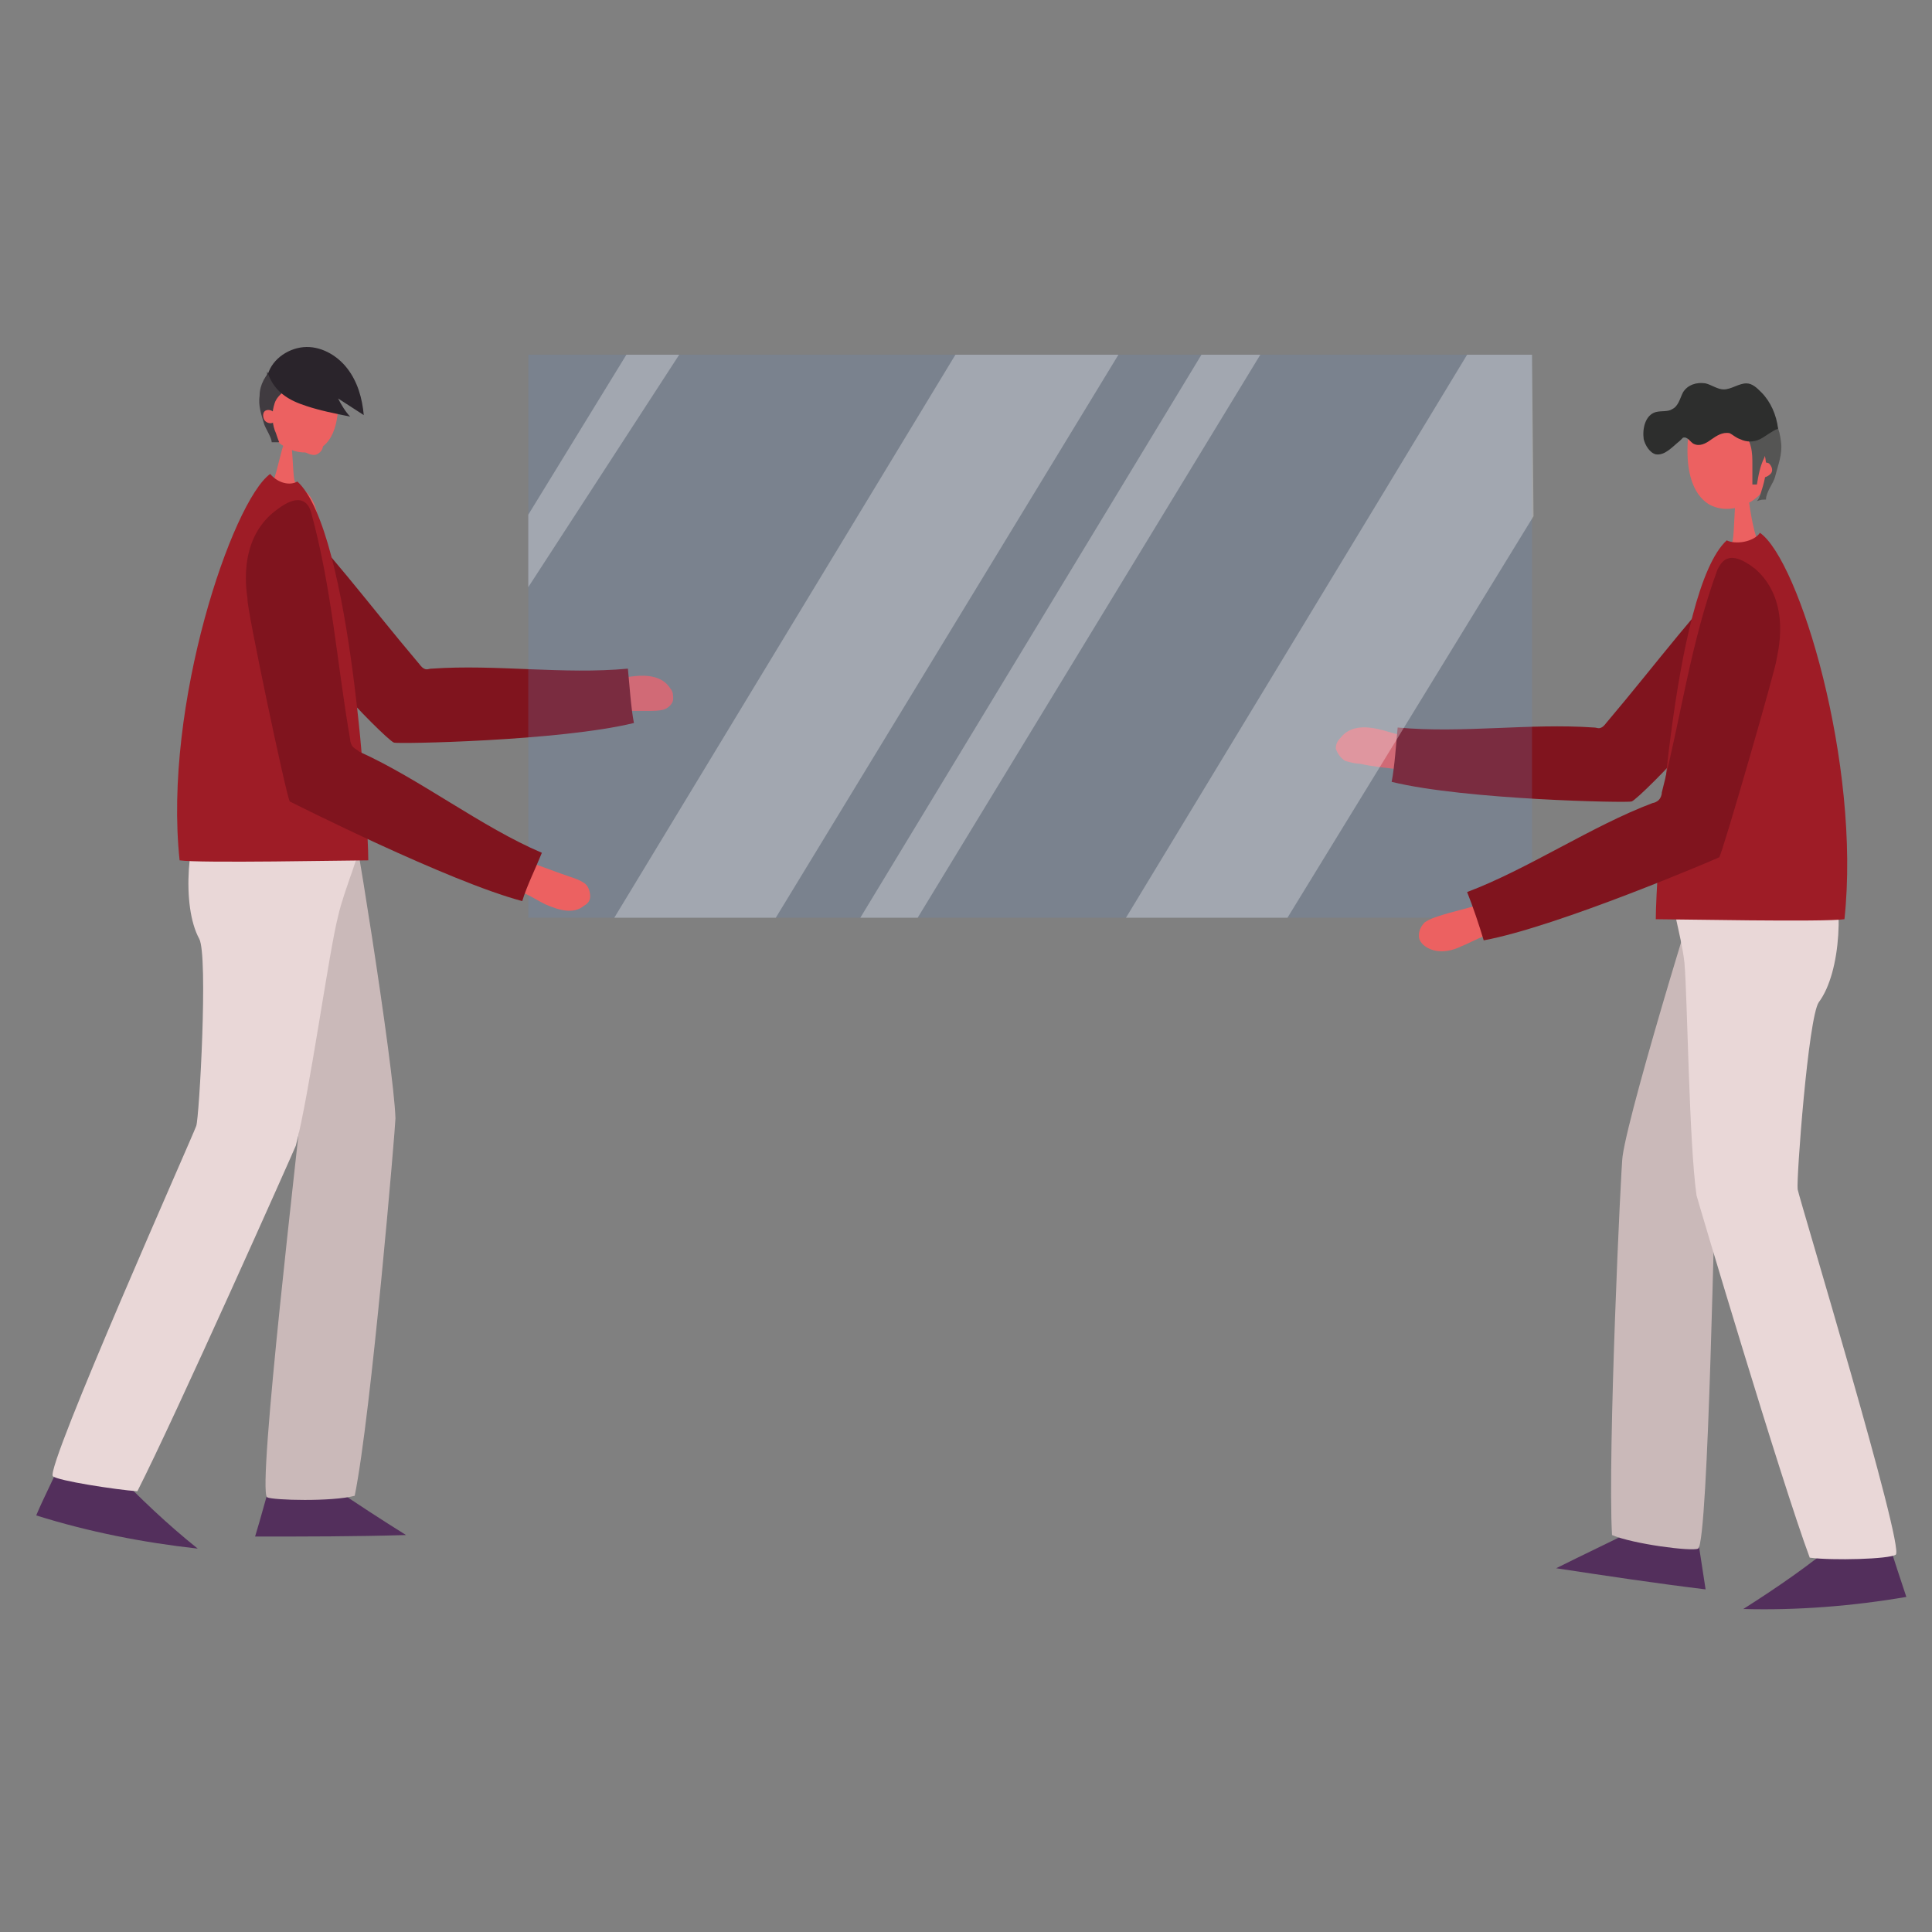 <?xml version="1.0" encoding="UTF-8"?>
<svg width="256px" height="256px" viewBox="0 0 256 256" version="1.1" xmlns="http://www.w3.org/2000/svg" xmlns:xlink="http://www.w3.org/1999/xlink">
    <rect x="0" y="0" width="256" height="256" fill="#808080" stroke="none"/>
    <!-- Generator: Sketch 52.5 (67469) - http://www.bohemiancoding.com/sketch -->
    <title>Cam İşleri</title>
    <desc>Created with Sketch.</desc>
    <g id="_Components" stroke="none" stroke-width="1" fill="none" fill-rule="evenodd">
        <g id="Cam-İşleri">
            <g id="z">
                <g transform="translate(4, 44)">
                    <path d="M76,50.2 C78,50.2 80,50.2 82,50.2 C82.6,50.2 83.4,50.2 84,50 C84.6,49.8 85.2,49.2 85.2,48.6 C85.2,48.2 85.2,47.6 84.8,47.2 C83.8,45.6 81.8,45.4 80,45.6 C78.2,45.8 76.4,46.4 74.6,45.8 C74.6,47.4 74.8,49 75.2,50.6" id="Path" fill="#EC6161"></path>
                    <path d="M182,58 C180,57.8 178,57.6 176.2,57.2 C175.6,57.2 174.8,57 174.2,56.8 C173.6,56.4 173.2,55.8 173,55.2 C173,54.6 173.2,54.2 173.6,53.8 C174.8,52.2 176.8,52.2 178.6,52.6 C180.4,53 182,53.8 183.8,53.4 C183.6,55.2 183.2,56.8 182.6,58.6" id="Path" fill="#EC6161"></path>
                    <path d="M229.8,11.4 C230.2,9.4 227.6,8.2 225.6,8 C223.4,7.8 222.2,8 221,9.8 C219.8,11.6 219.6,13.8 219.6,15.8 C219.6,18.4 220.2,21.4 222.4,22.8 C225.2,24.4 229,22.8 230.4,19.8 C231.8,17.2 231,14.2 229.8,11.4" id="Path" fill="#EC6161"></path>
                    <path d="M226,22.2 C225.8,23.6 225.8,26.4 225.6,27.6 C225.6,28 223.8,29.4 223.4,29.8 C221.2,32.6 222.2,36 221.2,39.6 C226.8,40 226.2,37.2 231.8,36.8 C231.2,34 230,30.6 229,28 C228.2,26 227.8,22.8 227.8,22.8 C227.8,22.6 227.6,22.4 227.4,22.4 C227.2,22.4 227.4,22.8 227.4,22.6" id="Path" fill="#EC6161"></path>
                    <path d="M228.8,17.4 C229,16.8 229.8,16.4 230.6,16.6 C231.2,16.8 231.6,17.6 231.4,18.4 C231.2,19.4 230,20 229.2,19.6" id="Path" fill="#EC6161"></path>
                    <path d="M229.8,10.2 C231.2,11.2 231.8,12.8 232,14.6 C232.2,16.2 231.6,17.6 231.2,19.2 C231,20 230,21.2 230,22.2 C229.4,22.2 229.4,22.2 228.8,22.4 C229.2,22 229.4,21 229.6,20.4 C230,19 230.2,17.6 229.8,16.2 C229.4,14.8 227.4,13.6 226,13.2 C226.8,12.4 228.8,11.6 230,11.4" id="Path" fill="#555554"></path>
                    <path d="M229,17.8 C229.2,17.2 230,17.2 230.4,17.4 C230.8,17.8 231,18.4 230.6,18.8 C230.2,19.2 229.6,19.4 229.2,19.2" id="Path" fill="#EC6161"></path>
                    <path d="M226.6,13.2 C227.4,13.6 227.8,14.4 228,15.2 C228.2,16 228.2,16.8 228.2,17.6 C228.2,18.4 228.2,19.2 228.2,20.2 C228.4,20.2 228.6,20.2 228.8,20.2 C229,19 229.2,17.8 229.8,16.6 C229.8,16.4 230,16.4 230,16.2 C230,16 230,16 229.8,15.8 C229.2,14.6 228,13.6 226.6,13.2" id="Path" fill="#555554"></path>
                    <path d="M231.6,12.8 C231.4,11 230.6,9.2 229.4,8 C228.8,7.4 228.2,6.8 227.4,6.8 C226.4,6.8 225.4,7.6 224.4,7.6 C223.6,7.6 222.8,7 222,6.8 C220.8,6.6 219.6,7 219,8 C218.6,8.8 218.4,9.8 217.6,10.2 C217,10.6 216.2,10.4 215.4,10.6 C214,11 213.6,12.8 213.8,14.2 C214,15 214.6,16 215.4,16.2 C216.6,16.4 217.6,15.2 218.6,14.4 C218.8,14.2 218.8,14.2 219,14 C219.6,13.8 220,14.6 220.4,14.8 C221.2,15.2 222,14.8 222.8,14.2 C223.4,13.8 224.2,13.2 225.2,13.4 C225.6,13.6 226,14 226.6,14.2 C227.4,14.6 228.4,14.6 229.2,14.2 C230,13.8 230.6,13.2 231.6,12.8" id="Path" fill="#2D2E2D"></path>
                    <path d="M32.2,21.4 C39.4,28.6 44.8,36 51.4,43.8 C51.6,44 51.8,44.4 52.2,44.6 C52.6,44.8 52.8,44.6 53.2,44.6 C61.8,44 70.6,45.4 79.2,44.6 C79.4,46.6 79.6,49.8 80,51.8 C70.2,54.2 48.6,54.6 48.2,54.4 C47.6,54.2 43,49.6 41.4,47.6 C40.2,46.4 38.6,45.2 37.4,44 C35.6,42.2 34.6,39.2 32.2,37.8 C31.4,37.4 30.6,36.8 30.4,36.2 C30.2,35.8 30.2,35.2 30.2,34.8 C30.4,31.8 30.6,29 30.8,26 C31,23.8 31.4,23 32.2,21.4" id="Path" fill="#80141E"></path>
                    <path d="M40,153 C43.2,155.2 46.6,157.4 49.8,159.4 C43.2,159.6 36.6,159.6 29.8,159.6 C30.6,157 31.2,154.6 32,152 C34.6,152.4 37.4,152.6 40,152.6" id="Path" fill="#532F5C"></path>
                    <path d="M10.8,150.6 C14.4,154.4 18.2,158 22.2,161.2 C15,160.4 7.8,159 0.8,156.8 C1.8,154.4 3,152.2 4,149.8 C4,149.8 4,149.6 4.2,149.6 C4.4,149.6 4.4,149.6 4.6,149.6 C7.2,150.4 9.6,151 12.2,151.8" id="Path" fill="#532F5C"></path>
                    <path d="M26.6,63.6 C25.2,68.6 25.6,76.2 29,79.8 C30.6,81.6 36,102.6 35.8,103.8 C35.8,105 30,153.6 31.4,154.4 C32.2,154.8 40,155 43,154.2 C45.2,143.4 48.4,105.2 48.4,104.2 C48.2,97.2 42.4,61.2 42,61 C37.8,60.2 33.4,60.4 29.2,61.4 C28.2,61.6 27,62.6 27.8,63.4" id="Path" fill="#CAB9B9"></path>
                    <path d="M23.4,62 C20.8,66.4 20,76 22.4,80.4 C23.6,82.6 22.4,104.2 22,105.2 C21.6,106.4 2,150.4 3,151.6 C3.6,152.2 11.4,153.4 14.2,153.6 C19.2,143.8 34.8,108.8 35.2,107.8 C37,101 39.6,82 40.8,77.4 C41.6,73.8 44,68.6 44.4,65.2 C44.4,64.8 40,64.6 39.8,64.4 C39.6,64.2 39.4,64 39,63.8 C35.2,61.8 30.8,60.8 26.6,60.6 C25.6,60.6 24.2,61.2 24.6,62.2" id="Path" fill="#E9D7D7"></path>
                    <path d="M32.2,5.8 C31.8,4 34,3.2 35.8,3 C37.6,2.8 38.8,3 39.6,4.6 C40.6,6.2 40.8,8 40.8,9.6 C40.8,11.8 40.2,14.4 38.4,15.4 C36.2,16.8 32.8,15.4 31.6,13 C30.4,10.6 31.2,8.4 32.2,5.8" id="Path" fill="#EC6161"></path>
                    <path d="M34.6,15 C34.8,16.2 34.8,18.4 35,19.6 C35,20 36.6,21.2 36.8,21.4 C38.8,23.8 37.8,26.6 38.8,29.6 C34.2,30 34.6,27.6 30,27.2 C30.6,24.8 31.4,22 32.2,19.8 C32.8,18.2 33.4,15 33.6,15 C33.8,15 33.6,15.4 33.6,15.2" id="Path" fill="#EC6161"></path>
                    <path d="M33.2,11 C33,10.4 32.4,10.2 31.8,10.4 C31.2,10.6 31,11.2 31,11.8 C31.2,12.6 32.2,13.2 33,12.8" id="Path" fill="#EC6161"></path>
                    <path d="M32.2,4.8 C31.2,5.6 30.4,7 30.4,8.4 C30.2,9.8 30.6,10.8 31,12.2 C31.2,12.8 32,14 32,14.6 C32.6,14.6 32.6,14.6 33,14.6 C32.8,14.2 32.6,13.4 32.4,13 C32,11.8 32,10.6 32.4,9.4 C32.8,8.2 34.4,7.2 35.6,7 C35,6.2 33.2,5.8 32.4,5.4" id="Path" fill="#403B40"></path>
                    <path d="M32.4,10.8 C32.2,10.4 31.6,10.2 31.2,10.4 C30.8,10.6 30.8,11.2 31,11.6 C31.2,12 31.8,12.2 32.2,12" id="Path" fill="#EC6161"></path>
                    <path d="M35.4,19.8 C42.6,26.4 44.8,65 44.8,70 C42.2,70 22.4,70.4 19.8,70 C17.6,49.4 26.8,22.4 31.8,18.8 C32.8,20 34.4,20.4 35.4,19.8" id="Path" fill="#9E1C26"></path>
                    <path d="M31.4,6 C31.8,3.8 34,2.2 36.2,2 C38.4,1.8 40.6,3 42,4.8 C43.4,6.6 44,8.8 44.2,11 C43,10.2 42,9.6 40.8,8.8 C41.2,9.6 41.8,10.6 42.4,11.2 C40.4,10.8 38.4,10.4 36.6,9.8 C35.4,9.4 34.4,9 33.4,8.2 C32.4,7.4 31.8,6.4 31.4,5.2" id="Path" fill="#2A242B"></path>
                    <path d="M38.8,15 C38.8,15.6 38.4,16 38,16.2 C37.6,16.4 37,16.2 36.6,16 C36.2,15.8 36,15.2 35.8,14.8 C36.8,15 37.8,15 38.8,15" id="Path" fill="#EC6161"></path>
                    <path d="M228.2,29.2 C221,36.4 215.6,43.8 209,51.6 C208.8,51.8 208.6,52.2 208.2,52.4 C207.8,52.6 207.6,52.4 207.2,52.4 C198.6,51.8 189.8,53.2 181.2,52.4 C181,54.4 180.8,57.6 180.4,59.6 C190.2,62 211.8,62.4 212.2,62.2 C212.8,62 217.4,57.4 219,55.4 C220.2,54.2 221.8,53 223,51.8 C224.8,50 225.8,47 228.2,45.6 C229,45.2 229.8,44.6 230,44 C230.2,43.6 230.2,43 230.2,42.6 C230,39.6 229.8,36.8 229.6,33.8 C229.4,31.6 228.8,30.8 228.2,29.2" id="Path" fill="#80141E"></path>
                    <path d="M212.8,158.6 C209.2,160.4 205.8,162 202.2,163.8 C208.8,164.8 215.4,165.8 222,166.6 C221.6,164 221.2,161.4 220.8,158.8 C218.2,158.8 215.4,158.8 212.8,158.4" id="Path" fill="#532F5C"></path>
                    <path d="M239.8,160 C235.8,163.4 231.4,166.4 227,169.2 C234.2,169.4 241.6,168.8 248.6,167.6 C247.8,165.2 247,162.8 246.2,160.2 C246.2,160 246.2,160 246,160 C245.8,160 245.8,160 245.6,160 C243,160.4 240.4,160.8 237.8,161.2" id="Path" fill="#532F5C"></path>
                    <path d="M238,71.8 C238.6,76.8 237.4,84.4 233.4,87.6 C231.4,89.2 223.4,109.4 223.4,110.4 C223.2,111.6 222.4,160.6 221,161.2 C220.2,161.6 212.4,160.6 209.6,159.4 C209,148.6 210.8,110.2 211,109.2 C212,102.2 222.8,67.4 223,67.4 C227.4,67.2 231.6,67.8 235.8,69.4 C236.8,69.8 237.8,71 237,71.6" id="Path" fill="#CAB9B9"></path>
                    <path d="M238.4,70.4 C240.4,75.2 240,84.8 237,88.8 C235.6,90.8 234,112.4 234.2,113.6 C234.4,114.8 248.4,161 247.2,162 C246.4,162.6 238.8,162.8 235.8,162.4 C232,152.2 221,115.2 220.8,114.4 C219.8,107.4 219.6,88.2 219.2,83.6 C218.8,79.8 217,74.6 217.2,71.2 C217.2,70.8 221.6,71.2 221.8,71 C222,70.8 222.4,70.6 222.6,70.4 C226.6,69 231,68.4 235.4,68.8 C236.4,68.8 237.8,69.8 237.2,70.6" id="Path" fill="#E9D7D7"></path>
                    <path d="M224.8,27.6 C217.6,34.2 215.4,72.8 215.4,77.8 C218,77.8 237.8,78.2 240.4,77.8 C242.6,57.2 234.4,30.2 229.2,26.6 C228.4,27.8 226,28.2 224.8,27.6" id="Path" fill="#9E1C26"></path>
                    <rect id="Rectangle" fill="#648FCA" opacity="0.2" x="66" y="3" width="133" height="74.6"></rect>
                    <polygon id="Path" fill="#FFFFFF" opacity="0.3" points="98.8 77.6 77.4 77.6 122.6 3 144.2 3"></polygon>
                    <polygon id="Path" fill="#FFFFFF" opacity="0.3" points="166.6 77.6 145.2 77.6 190.4 3 199 3 199.2 24.4"></polygon>
                    <polygon id="Path" fill="#FFFFFF" opacity="0.3" points="117.6 77.6 110 77.6 155.2 3 163 3"></polygon>
                    <polygon id="Path" fill="#FFFFFF" opacity="0.3" points="66 33.8 66 24.2 79 3 86 3"></polygon>
                    <path d="M66,70.2 C67.8,70.8 69.8,71.6 71.6,72.2 C72.2,72.4 72.8,72.6 73.4,73 C74,73.4 74.2,74.2 74.2,74.8 C74.2,75.4 73.8,75.8 73.4,76 C72,77.2 70,76.6 68.2,75.8 C66.6,75 65,73.8 63.2,73.8 C63.8,72.2 64.4,70.8 65.4,69.4" id="Path" fill="#EC6161"></path>
                    <path d="M37.2,23.8 C40,34 40.6,43.6 42.4,54 C42.4,54.4 42.6,54.8 42.8,55 C43,55.2 43.4,55.4 43.6,55.6 C51.6,59.2 59.8,65.6 67.8,69 C67,71 65.8,73.4 65.2,75.4 C55.4,72.8 34.8,62.4 34.4,62.2 C34,61.8 28.6,36.2 28.8,35.4 C28.8,35 27.2,27.6 32.6,23.6 C36.2,20.8 37,23.2 37.2,23.8" id="Path" fill="#80141E"></path>
                    <path d="M192.2,75.8 C190.4,76.4 188.4,76.8 186.6,77.4 C186,77.6 185.4,77.8 184.8,78.2 C184.4,78.6 184,79.2 184,80 C184,80.6 184.4,81 184.6,81.2 C186,82.4 188,82.2 189.6,81.4 C191.2,80.8 192.8,79.6 194.6,79.8 C194.2,78.2 193.6,76.6 192.8,75.2" id="Path" fill="#EC6161"></path>
                    <path d="M223.6,31.4 C220,41.2 218.8,50.8 216.2,61 C216.2,61.4 216,61.8 215.8,62 C215.6,62.2 215.2,62.4 215,62.4 C207,65.4 198.4,71.2 190.4,74.2 C191.2,76.2 192,78.6 192.6,80.6 C202.4,78.8 223.4,69.8 223.8,69.6 C224.2,69.2 231.4,44.2 231.4,43.4 C231.4,43 233.6,35.8 228.6,31.4 C224.8,28.4 224,30.8 223.6,31.4" id="Path" fill="#80141E"></path>
                </g>
            </g>
        </g>
    </g>
</svg>